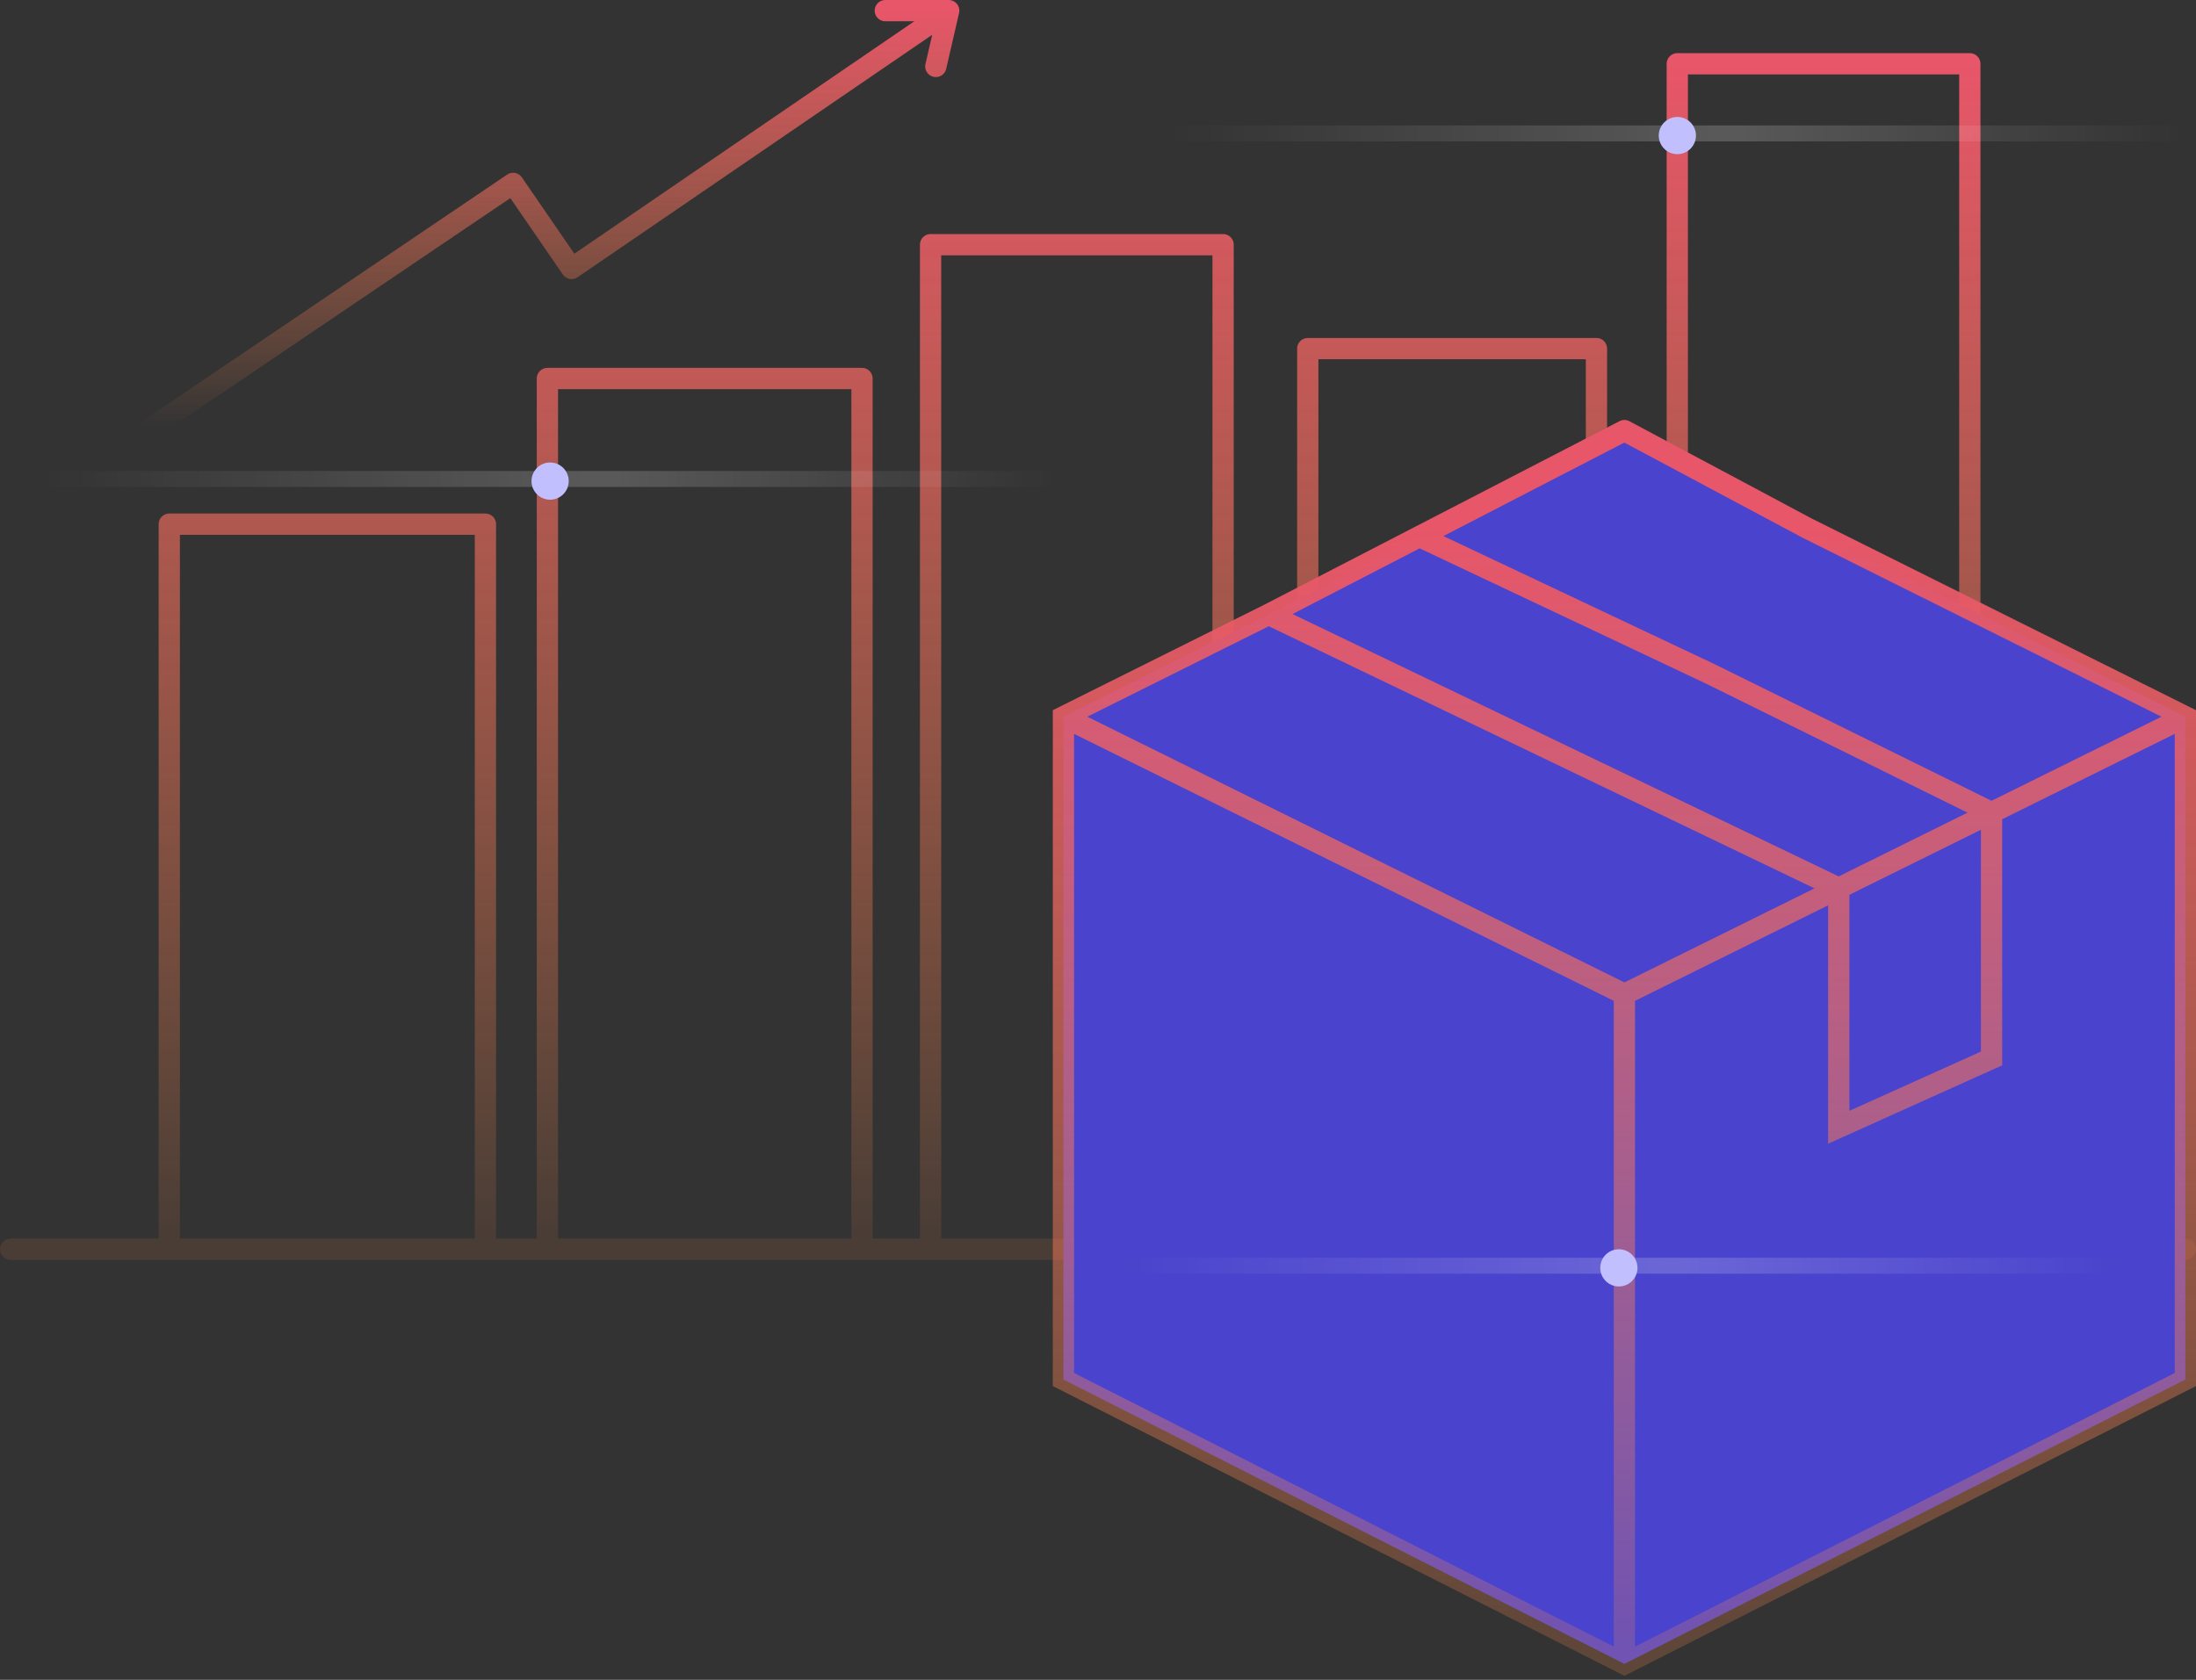 <svg width="413" height="316" viewBox="0 0 413 316" fill="none" xmlns="http://www.w3.org/2000/svg">
<rect x="0" y="0" width="413" height="316" fill="#333333" stroke="none"/>
<path d="M2 235H31.837M411 235H370.462M175.011 235V46.029H230.027V235M175.011 235H230.027M175.011 235H162.116M230.027 235H245.952M245.952 235V65.578H300.244V235M245.952 235H300.244M300.244 235H315.446M315.446 235V12H370.462V235M315.446 235H370.462M162.116 235V71.201H102.951V235M162.116 235H102.951M102.951 235H91.293M91.293 235V98.603H31.837V235M91.293 235H31.837" stroke="url(#paint0_linear)" stroke-width="4" stroke-linecap="round" stroke-linejoin="round"/>
<path d="M200 259.506V134.831L238.598 115.576L266.952 100.922L305.5 81L339.809 99.316L411 134.831V259.506L305.5 313L200 259.506Z" fill="#4943CD"/>
<path d="M200 134.831L199.107 133.041L198 133.594V134.831H200ZM200 259.506H198V260.734L199.096 261.29L200 259.506ZM305.5 313L304.596 314.784L305.5 315.242L306.404 314.784L305.5 313ZM411 259.506L411.904 261.29L413 260.734V259.506H411ZM411 134.831H413V133.594L411.893 133.041L411 134.831ZM345.813 212.052H343.813V215.146L346.634 213.875L345.813 212.052ZM374.547 199.11L375.368 200.933L376.547 200.402V199.11H374.547ZM321.582 126.733L322.467 124.94C322.457 124.935 322.447 124.93 322.437 124.925L321.582 126.733ZM339.809 99.316L338.867 101.08C338.883 101.089 338.9 101.097 338.916 101.105L339.809 99.316ZM305.5 81L306.442 79.236C305.862 78.926 305.166 78.921 304.582 79.223L305.5 81ZM198 134.831V259.506H202V134.831H198ZM199.096 261.29L304.596 314.784L306.404 311.216L200.904 257.722L199.096 261.29ZM306.404 314.784L411.904 261.29L410.096 257.722L304.596 311.216L306.404 314.784ZM413 259.506V134.831H409V259.506H413ZM199.113 136.623L304.613 188.823L306.387 185.238L200.887 133.038L199.113 136.623ZM303.5 187.031V313H307.5V187.031H303.5ZM306.387 188.823L346.7 168.877L344.926 165.292L304.613 185.238L306.387 188.823ZM343.813 167.084V212.052H347.813V167.084H343.813ZM346.634 213.875L375.368 200.933L373.725 197.286L344.992 210.228L346.634 213.875ZM346.7 168.877L375.434 154.66L373.66 151.075L344.926 165.292L346.7 168.877ZM375.434 154.66L411.887 136.623L410.113 133.038L373.66 151.075L375.434 154.66ZM376.547 199.11V152.867H372.547V199.11H376.547ZM237.705 113.786L199.107 133.041L200.893 136.621L239.49 117.365L237.705 113.786ZM346.679 165.282L239.464 113.773L237.731 117.378L344.947 168.887L346.679 165.282ZM375.432 151.074L322.467 124.94L320.697 128.527L373.662 154.661L375.432 151.074ZM411.893 133.041L340.702 97.526L338.916 101.105L410.107 136.621L411.893 133.041ZM304.558 82.764L338.867 101.08L340.751 97.551L306.442 79.236L304.558 82.764ZM304.582 79.223L266.034 99.145L267.87 102.699L306.418 82.777L304.582 79.223ZM266.034 99.145L237.679 113.799L239.516 117.352L267.87 102.699L266.034 99.145ZM322.437 124.925L267.806 99.114L266.098 102.73L320.728 128.542L322.437 124.925Z" fill="url(#paint1_linear)"/>
<path d="M27 81.5L96.5 34.5L107.5 50.5L178.422 2M178.422 2L176 12.5M178.422 2H166.5" stroke="url(#paint2_linear)" stroke-width="4" stroke-linecap="round" stroke-linejoin="round"/>
<path d="M8 91.598V88.598L198.613 88.598V91.598L8 91.598Z" fill="url(#paint3_linear)"/>
<ellipse cx="103.459" cy="90.5" rx="3.5" ry="3.5" fill="#C2BFFF"/>
<path d="M220 26.598V23.598L410.613 23.598V26.598L220 26.598Z" fill="url(#paint4_linear)"/>
<ellipse cx="315.459" cy="25.5" rx="3.5" ry="3.5" fill="#C2BFFF"/>
<path d="M209 239.598V236.598H399.613V239.598H209Z" fill="url(#paint5_linear)"/>
<ellipse cx="304.459" cy="238.5" rx="3.5" ry="3.5" fill="#C2BFFF"/>
<defs>
<linearGradient id="paint0_linear" x1="209.847" y1="12" x2="209.847" y2="232.394" gradientUnits="userSpaceOnUse">
<stop stop-color="#E75669"/>
<stop offset="1" stop-color="#FF8D4D" stop-opacity="0.11"/>
</linearGradient>
<linearGradient id="paint1_linear" x1="307.226" y1="99.316" x2="307.226" y2="310.503" gradientUnits="userSpaceOnUse">
<stop stop-color="#E75669"/>
<stop offset="1" stop-color="#FF8D4D" stop-opacity="0.21"/>
</linearGradient>
<linearGradient id="paint2_linear" x1="103.95" y1="2" x2="103.95" y2="80.571" gradientUnits="userSpaceOnUse">
<stop stop-color="#E75669"/>
<stop offset="1" stop-color="#FF8D4D" stop-opacity="0"/>
</linearGradient>
<linearGradient id="paint3_linear" x1="8" y1="90.098" x2="198.613" y2="90.098" gradientUnits="userSpaceOnUse">
<stop stop-color="white" stop-opacity="0"/>
<stop offset="0.552" stop-color="white" stop-opacity="0.19"/>
<stop offset="1" stop-color="white" stop-opacity="0"/>
</linearGradient>
<linearGradient id="paint4_linear" x1="220" y1="25.098" x2="410.613" y2="25.098" gradientUnits="userSpaceOnUse">
<stop stop-color="white" stop-opacity="0"/>
<stop offset="0.552" stop-color="white" stop-opacity="0.19"/>
<stop offset="1" stop-color="white" stop-opacity="0"/>
</linearGradient>
<linearGradient id="paint5_linear" x1="209" y1="238.098" x2="399.613" y2="238.098" gradientUnits="userSpaceOnUse">
<stop stop-color="white" stop-opacity="0"/>
<stop offset="0.552" stop-color="white" stop-opacity="0.19"/>
<stop offset="1" stop-color="white" stop-opacity="0"/>
</linearGradient>
</defs>
</svg>
